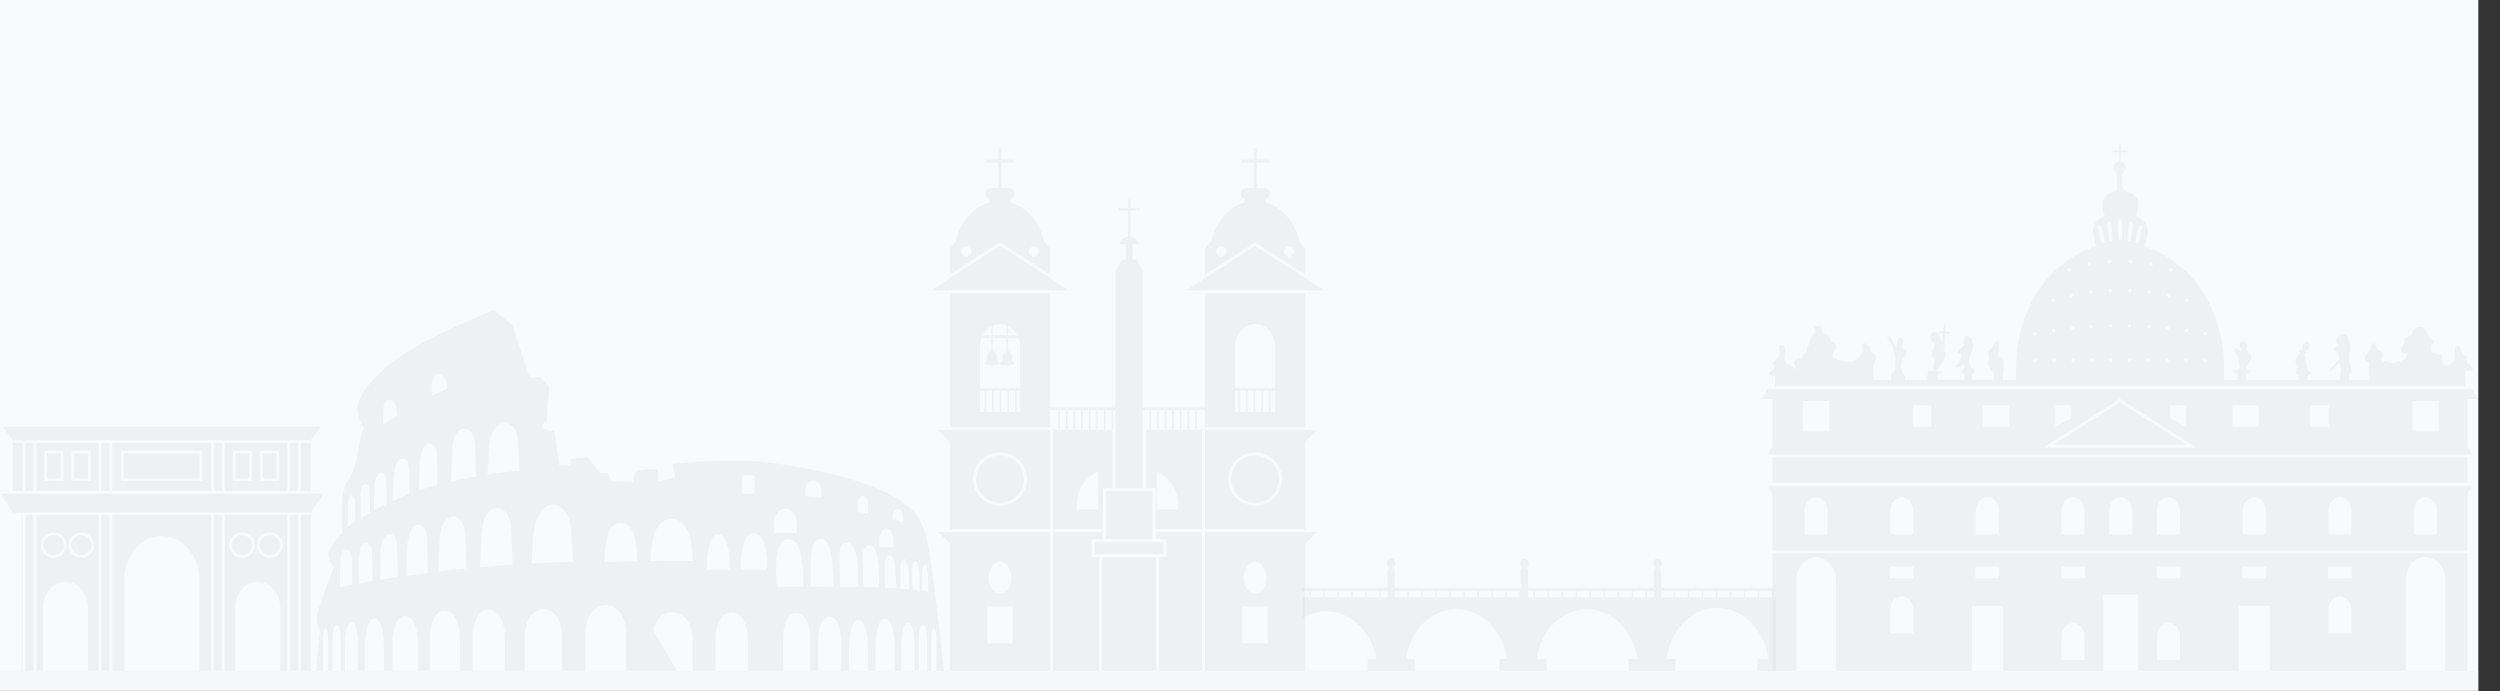 <svg width="1614" height="446.305" xmlns="http://www.w3.org/2000/svg" xmlns:xlink="http://www.w3.org/1999/xlink"><rect width="100%" height="100%" fill="#333333" stroke="none"/><defs><path id="a" d="M0 377h1599.998V0H0z"/></defs><g fill="none" fill-rule="evenodd"><path fill="#F8FAFC" d="M0 0h1600v446H0z"/><g opacity=".3"><path fill-opacity=".194" fill="#5A5A5A" d="M47.906 308.794h8.836v-16.135h-8.836zM30.384 308.794h8.836v-16.135h-8.836z"/><path d="M28.633 310.522h12.34v-19.591h-12.34v19.591Zm17.521 0h12.34v-19.591h-12.34v19.591Zm-22.744 6.484h40.306v-31.12H23.41v31.12ZM65.471 317.006h5.256v-31.121h-5.256zM187.167 436.582h5.259v-103.98h-5.259zM200.647 318.735H0l8.179 12.103v.033h192.468v-.033l8.178-12.103zM16.403 317.006h5.256v-31.121h-5.256zM8.177 317.006h6.471v-31.121H8.177zM78.2 310.522h52.425v-19.591H78.2v19.591Zm-5.725 6.484h63.872v-31.12H72.475v31.12ZM187.167 317.006h5.259v-31.121h-5.259z" fill-opacity=".194" fill="#5A5A5A"/><path fill-opacity=".194" fill="#5A5A5A" d="M79.952 308.794h48.921v-16.135H79.952zM169.605 308.794h8.836v-16.135h-8.836zM194.177 317.006h6.471v-31.121h-6.471zM138.099 317.006h5.259v-31.121h-5.259zM152.083 308.794h8.836v-16.135h-8.836z"/><path d="M150.332 310.522h12.34v-19.591h-12.34v19.591Zm17.521 0h12.34v-19.591h-12.34v19.591Zm-22.744 6.484h40.306v-31.12h-40.306v31.12ZM1.754 275.515l6.423 8.638h192.471l6.424-8.638z" fill-opacity=".194" fill="#5A5A5A"/><g transform="translate(14.002 57)"><path d="M122.347 379.582v-103.98H58.475v103.98h7.712v-62.584c0-15.346 10.9-27.903 24.224-27.903s24.227 12.557 24.227 27.903v62.584h7.709ZM38.495 303.13c-4.576 0-8.296-3.674-8.296-8.187 0-4.514 3.72-8.187 8.296-8.187 4.576 0 8.3 3.673 8.3 8.187 0 4.513-3.724 8.187-8.3 8.187Zm-17.867 0c-4.576 0-8.3-3.674-8.3-8.187 0-4.514 3.724-8.187 8.3-8.187 4.576 0 8.296 3.673 8.296 8.187 0 4.513-3.72 8.187-8.296 8.187Zm29.086 76.45V275.6H9.41v103.98h4.396v-44.203c0-9.214 6.544-16.751 14.543-16.751 8.002 0 14.547 7.537 14.547 16.751v44.204h6.82ZM142.327 288.486c-3.61 0-6.544 2.898-6.544 6.458s2.934 6.458 6.544 6.458c3.61 0 6.545-2.899 6.545-6.458 0-3.56-2.935-6.458-6.545-6.458" fill-opacity=".194" fill="#5A5A5A"/><mask id="b" fill="#fff"><use xlink:href="#a"/></mask><path fill-opacity=".194" fill="#5A5A5A" mask="url(#b)" d="M180.176 379.582h6.471v-103.98h-6.471zM160.195 288.486c-3.61 0-6.545 2.898-6.545 6.458s2.935 6.458 6.545 6.458 6.544-2.899 6.544-6.458c0-3.56-2.934-6.458-6.544-6.458M38.495 288.486c-3.61 0-6.544 2.898-6.544 6.458s2.934 6.458 6.544 6.458c3.61 0 6.544-2.899 6.544-6.458 0-3.56-2.934-6.458-6.544-6.458M124.1 379.582h5.259v-103.98H124.1z"/><path d="M160.195 303.13c-4.576 0-8.296-3.674-8.296-8.187 0-4.514 3.72-8.187 8.296-8.187 4.576 0 8.3 3.673 8.3 8.187 0 4.513-3.724 8.187-8.3 8.187Zm-17.867 0c-4.576 0-8.3-3.674-8.3-8.187 0-4.514 3.724-8.187 8.3-8.187 4.576 0 8.296 3.673 8.296 8.187 0 4.513-3.72 8.187-8.296 8.187Zm29.086 76.45V275.6H131.11v103.98h6.82v-44.203c0-9.214 6.544-16.751 14.546-16.751 7.999 0 14.543 7.537 14.543 16.751v44.204h4.396ZM51.466 379.582h5.255v-103.98h-5.255zM-5.825 379.582H.646v-103.98h-6.471zM20.628 288.486c-3.61 0-6.545 2.898-6.545 6.458s2.934 6.458 6.545 6.458c3.61 0 6.544-2.899 6.544-6.458 0-3.56-2.934-6.458-6.544-6.458M2.401 379.582h5.256v-103.98H2.401zM581.317 324.518c-.022-3.511-.04-6.994-.04-9.79 0-5.563.499-7.111 1.707-7.163 1.263-.055 1.829 3.7 2.134 9.174.117 2.095.19 5.145.231 8.381a171.05 171.05 0 0 0-4.032-.602Zm-6.262-.763c-.037-4.01-.062-8.087-.062-11.28 0-5.64.587-7.21 2.005-7.262 1.484-.059 2.145 3.75 2.505 9.299.154 2.403.242 6.047.29 9.805-1.455-.191-3.023-.378-4.738-.562Zm-7.624-.693c-.04-4.088-.07-8.231-.07-11.486 0-5.794.698-7.409 2.395-7.464 1.777-.055 2.567 3.857 3 9.56.184 2.429.287 6.09.342 9.885a246.655 246.655 0 0 0-5.667-.495Zm-9.853-.591c-.04-.004-.088-.004-.132-.007-.06-4.683-.107-9.596-.107-13.358 0-5.948.874-7.603 2.99-7.661 2.214-.06 3.202 3.959 3.738 9.815.257 2.8.39 7.2.452 11.593a277.136 277.136 0 0 0-6.941-.382Zm-3.816-26.046c.129-2.32-.095-5.259.309-7.262.54-2.68 1.887-5.013 4.194-5.013 2.306 0 3.632 2.341 4.19 5.013.367 1.743.147 4.887.161 7.262-.036-.004-5.196-.07-8.854 0Zm-10.474 25.65c-.128-6.095-.26-13.72-.26-19.06 0-6.077 1.277-7.768 4.366-7.823 3.24-.063 4.679 4.04 5.465 10.017.525 4.008.694 11.204.734 17.115a687.163 687.163 0 0 0-10.305-.25Zm-3.518-48.625c.004-2.452-.011-5.637.198-6.686.412-2.03 1.429-3.798 3.177-3.798 1.744 0 2.75 1.776 3.173 3.798.22 1.05.158 5.16.132 7.698a140.005 140.005 0 0 0-6.68-1.012Zm-11.36 48.434c-.157-6.3-.333-14.796-.333-20.597 0-6.073 1.436-7.765 4.91-7.824 3.643-.058 5.262 4.044 6.144 10.022.639 4.333.808 12.403.834 18.535a1588.21 1588.21 0 0 0-11.554-.136Zm33.982-46.332c.412-2.029 1.429-3.798 3.177-3.798 1.745 0 2.75 1.773 3.173 3.798.246 1.164.147 3.145.129 4.837-1.774-.675-3.981-1.424-6.67-2.224.008-.95.04-1.868.191-2.613Zm-52.828 46.244c-.32-5.879-.606-14.825.136-20.979.73-6.044 2.218-9.805 6.257-9.864 4.231-.058 5.829 5.211 6.857 11.189.83 4.825 1.09 13.797 1.172 19.709-4.94-.03-9.835-.048-14.422-.055Zm-3.607-58.595c.03-1.857-.062-3.905.323-5.395.636-2.44 2.219-4.568 4.933-4.568s4.274 2.136 4.932 4.568c.385 1.428.216 3.894.19 5.949a986.403 986.403 0 0 0-10.378-.554Zm-18.535 58.628c-.378-5.883-.698-14.638.18-20.696.874-6.044 2.659-9.81 7.503-9.864 5.08-.062 6.996 5.207 8.226 11.188.974 4.723 1.297 13.423 1.4 19.335-7.562 0-13.824.018-17.309.037Zm-1.256-43.965c.896-3.43 3.122-6.425 6.938-6.425 3.819 0 6.015 3.001 6.94 6.425.603 2.231.243 6.26.265 9.302-.059-.003-8.601-.084-14.653 0 .21-2.972-.158-6.737.51-9.302Zm-4.969 32.997h-16.985c.015-4.286.239-8.84.93-12.32 1.19-5.991 2.375-11.14 7.223-11.195 5.075-.062 6.992 5.207 8.223 11.189.631 3.067.723 7.783.61 12.326Zm-16.177-59.153c0-1.127.925-2.04 2.068-2.04h4.135c1.142 0 2.067.913 2.067 2.04v8.157c0 1.127-.925 2.04-2.067 2.04h-4.135c-1.143 0-2.068-.913-2.068-2.04v-8.157Zm-7.97 59.153H442.27c.033-4.052.239-8.268.804-11.534 1.032-5.992 2.068-11.14 6.28-11.2 4.414-.058 6.082 5.212 7.154 11.19.518 2.89.617 7.25.544 11.544Zm-23.999-5.652c-6.952-.161-17.007-.099-27.176.055.356-5.192.991-11.474 2.115-15.951 1.502-5.992 5.244-11.225 11.653-11.225 6.412 0 10.103 5.244 11.656 11.225 1.014 3.893 1.656 10.455 2.042 15.926-.1-.004-.184-.026-.29-.03Zm-56.802.687c.15-3.85.594-11.769 1.84-16.733 1.123-4.488 3.925-8.407 8.729-8.407 4.804 0 7.569 3.93 8.733 8.407 1.061 4.08 1.58 12.05 1.789 16.248-8.017.154-15.557.338-21.091.485Zm-47.06.913c.44-7.735.885-14.66 1.308-19.734.782-9.413 5.964-18.282 12.262-18.282s10.893 6.902 11.532 12.931c.664 6.286 1.142 14.003 1.572 23.962-5.924.17-15.249.503-26.674 1.123Zm-28.45-57.402c.407-7.545.833-14.407 1.226-19.155.595-7.178 4.547-13.944 9.35-13.944 4.804 0 8.245 3.809 8.733 8.407.559 5.298 1.01 13.364 1.363 22.171-5.652.477-12.567 1.259-20.673 2.52Zm-4.874 59.747c.36-8.935.75-17.004 1.146-22.252.786-10.377 4.723-15.874 9.952-15.874 5.23 0 8.267 5.75 8.733 10.763.606 6.531.919 15.87 1.062 25.767-6.585.437-13.607.961-20.893 1.596Zm-18.7-55.3c.323-8.74.69-16.997 1.065-21.954.595-7.886 3.588-12.062 7.558-12.062 3.973 0 6.28 4.367 6.636 8.18.521 5.628.756 14.002.845 22.63a396.303 396.303 0 0 0-16.104 3.206ZM270.04 311.8c-.375.044-.734.092-1.102.136.335-8.704.705-16.7 1.087-21.713.676-8.935 4.062-13.665 8.565-13.665 4.502 0 7.113 4.95 7.514 9.265.561 6.051.83 14.906.94 24.146a783.157 783.157 0 0 0-17.004 1.83Zm-1.715-55.806a170.938 170.938 0 0 0-11.748 3.614c.04-7.166.18-14.84.54-19.588.356-4.708 2.74-10.612 5.611-10.612 2.876 0 4.767.961 5.244 6.965.35 4.385.404 12.09.353 19.62Zm-6.2 56.808c-1.296.506-10.668 1.39-13.837 1.845.25-8.028.228-16.234.786-20.685.782-6.267 2.802-11.661 5.968-11.944 3.21-.286 5.64 1.108 6.269 6.37.624 5.215.885 15.53.815 24.414Zm-22.765-46.218c.294-6.807.698-14.38 1.175-18.212.599-4.763 2.134-8.865 4.54-9.078 2.438-.217 4.289.844 4.766 4.843.47 3.964.559 11.016.507 17.772a188.765 188.765 0 0 0-10.988 4.675Zm-7.745 50.628c-.052-6.645-.268-13.881.136-18.986.437-5.49 2.776-10.234 5.512-10.37 3.305-.169 4.888 3.556 5.002 6.187.195 4.682.393 13.412.547 21.404-4 .602-7.73 1.19-11.197 1.765Zm-4.356-44.504c.118-5.537.316-12.634.636-17.33.176-2.65 1.953-7.2 3.874-7.3 2.328-.117 3.441 2.503 3.518 4.356.147 3.457.294 10.062.404 15.9a200.985 200.985 0 0 0-8.432 4.374Zm-9.471 46.945c-.125-5.74-.217-12.308-.08-15.445.352-8.235 2.416-10.43 4.55-10.43 2.13 0 3.708.885 3.885 5.923.132 3.813.294 11.677.415 18.363a566.088 566.088 0 0 0-8.77 1.589Zm.98-56.922c.24-5.589 1.642-7.079 3.089-7.079s2.52.599 2.637 4.019c.103 2.968.231 9.555.32 14.402-2.101 1.193-4.07 2.36-5.888 3.476-.11-4.147-.286-11.809-.158-14.818Zm14.97-57.19c.598-2.388 1.667-4.45 4.22-4.45 2.555 0 3.209 3.03 3.83 5.412.312 1.196.532 3.02.69 4.792a539.763 539.763 0 0 0-9.108 5.864c-.132-3.435-.242-9.181.367-11.618Zm31.491-16.71c.595-2.39 1.664-4.452 4.22-4.452 2.552 0 4.223 3.127 4.844 5.512.26 1.009.463 2.47.613 3.967a289.053 289.053 0 0 0-10.11 4.7c-.088-3.376-.077-7.698.433-9.728Zm-54.606 94.134c-.026-3.626-.07-11.556.033-14.704.121-3.648 1.002-5.512 2.247-5.512 1.25 0 2.215 2.11 2.226 3.395.037 3.526.044 9.522.044 13.771a184.52 184.52 0 0 0-4.55 3.05Zm2.7 37.55c-3.03.598-5.63 1.145-7.79 1.615-.011-5.692.003-11.772.11-14.961.202-6.19 1.697-9.35 3.808-9.35 2.12 0 3.65 1.567 3.78 5.754.135 4.348.113 10.91.091 16.942Zm382.427 59.068s-5.01-47.072-8.59-72.018c-3.577-24.949-6.442-33.891-24.095-44.012-17.65-10.12-49.38-17.885-78.485-21.65-29.105-3.765-64.17.704-64.17.704l1.429 8.473s-10.974 3.06-10.974 2.352v-7.295s-7.392-.47-10.973.47c-3.577.943-4.054 1.648-4.054 1.648l-.955 5.886-13.596-.47-3.342-5.181h-4.293l-8.112-10.117-11.213.704v4.708l-7.154-.235-3.342-22.358s-7.87 0-7.631-2.826c.235-2.825 2.622-3.295 2.622-3.295l1.671-22.358-5.964-6.352-6.68.47-10.974-33.892-12.167-9.647s-41.984 16.472-62.024 31.066c-20.037 14.59-27.195 27.297-25.763 34.83 1.429 7.53 3.816 9.883 3.816 9.883s-2.865 8.473-3.338 13.65c-.478 5.178-3.342 15.064-4.775 17.416-1.428 2.356-4.293 5.651-5.248 11.299-.955 5.647-.477 25.888-.477 25.888s-9.064 8.943-9.064 13.65c0 4.709 3.816 8.004 3.816 8.004s-10.019 25.889-10.973 31.066c-.955 5.178 1.91 9.882 1.91 9.882l-2.865 29.184 4.807.007v-21.004c0-4.756.488-9.83 1.66-9.83 1.216 0 1.656 5.074 1.656 9.83v21.008l2.77.004v-22.832c0-4.756.789-9.83 2.673-9.83 1.957 0 2.673 5.074 2.673 9.83v22.835l2.766.004v-18.648c0-7.541 1.256-15.592 4.242-15.592 3.106 0 4.241 8.05 4.241 15.592v18.66l4.426.003v-19.328c0-7.54 1.8-17.474 6.085-17.474 4.458 0 6.089 9.933 6.089 17.474v19.342l5.53.008v-20.986c0-7.541 2.428-17.475 8.209-17.475 6.008 0 8.204 9.934 8.204 17.475v21.004l7.745.011v-24.472c0-7.54 2.865-17.474 9.685-17.474 7.091 0 9.68 9.933 9.68 17.474v24.494l8.3.007V354.18c0-7.54 3.081-17.474 10.42-17.474 7.63 0 10.418 9.933 10.418 17.474v25.074l12.725.015v-25.452c0-7.54 3.573-17.474 12.079-17.474 8.847 0 12.079 9.933 12.079 17.474v25.481l15.123.015v-28.043c0-7.54 3.875-17.478 13.096-17.478 9.59 0 13.093 9.937 13.093 17.478v28.076l34.705.04-17.121-29.448c1.395-6.032 5.126-11.713 12.306-11.713 9.13 0 12.964 9.934 12.964 17.474v23.695l14.932.018V355.75c0-7.541 2.788-17.478 10.42-17.478 7.337 0 10.418 9.937 10.418 17.478v23.683l22.77.03v-24.84c0-6.807 2.339-15.775 8.74-15.775 6.155 0 8.74 8.968 8.74 15.775v24.858l5.098.007v-22.48c0-6.828 1.99-15.823 7.433-15.823 5.233 0 7.43 8.995 7.43 15.824v22.494l5.093.007v-18.593c0-7.538 1.63-17.475 6.09-17.475 4.285 0 6.085 9.937 6.085 17.475v18.608l5.002.007V359.82c0-7.54 1.63-17.474 6.089-17.474 4.285 0 6.085 9.933 6.085 17.474v19.724l4.425.007v-19.066c0-7.541 1.135-15.592 4.242-15.592 2.986 0 4.242 8.05 4.242 15.592v19.074l2.765.003v-23.268c0-4.756.716-9.83 2.674-9.83 1.884 0 2.673 5.074 2.673 9.83v23.276l2.77.003v-21.459c0-4.756.444-9.83 1.66-9.83 1.167 0 1.655 5.074 1.655 9.83v21.463l5.168.007ZM631.618 101.721l-44.522 28.71h89.047z" fill-opacity=".194" fill="#5A5A5A" mask="url(#b)"/><path d="M609.81 108.65c-1.803 0-3.268-1.441-3.268-3.221s1.465-3.226 3.268-3.226c1.803 0 3.269 1.446 3.269 3.226s-1.466 3.222-3.269 3.222Zm43.615-6.447c1.803 0 3.268 1.446 3.268 3.226s-1.465 3.222-3.268 3.222c-1.803 0-3.265-1.442-3.265-3.222s1.462-3.226 3.265-3.226Zm10.536 18.066v-16.935h-.165l-3.753-4.573h-.14c-2.494-12.307-10.882-22.064-21.52-25.055v-2.437c1.453-.425 2.53-1.743 2.53-3.31 0-1.908-1.58-3.464-3.511-3.464h-4.903v-16.52h7.84v-1.934h-7.84V38.71h-1.958v7.331h-7.84v1.934h7.84v16.52h-4.902c-1.932 0-3.511 1.556-3.511 3.464 0 1.567 1.076 2.885 2.53 3.31v2.437c-10.665 2.998-19.068 12.796-21.54 25.143l-3.679 4.485h-.165v16.935l32.343-20.858 32.344 20.858ZM631.618 237.093c-8.513 0-15.436 6.833-15.436 15.229 0 8.4 6.923 15.232 15.436 15.232s15.435-6.832 15.435-15.232c0-8.396-6.922-15.229-15.435-15.229M623.409 358.445h16.416v-23.933h-16.416v23.933Zm8.208-52.698c4.061 0 7.352 4.598 7.352 10.275 0 5.673-3.29 10.274-7.352 10.274-4.058 0-7.349-4.601-7.349-10.274 0-5.677 3.29-10.275 7.349-10.275Zm-32.344-11.764v92.02h64.687v-99.451h-72.22l7.533 7.43Z" fill-opacity=".194" fill="#5A5A5A" mask="url(#b)"/><path d="M631.618 269.486c-9.593 0-17.397-7.698-17.397-17.162 0-9.464 7.804-17.163 17.397-17.163 9.592 0 17.396 7.7 17.396 17.163 0 9.464-7.804 17.162-17.396 17.162Zm-32.344-48.83h-7.679l7.68 7.574v56.39h64.686v-63.983h-64.687v.019ZM796.278 101.721l-44.525 28.71H840.8z" fill-opacity=".194" fill="#5A5A5A" mask="url(#b)"/><path d="M774.47 108.65c-1.803 0-3.268-1.441-3.268-3.221s1.465-3.226 3.268-3.226c1.804 0 3.269 1.446 3.269 3.226s-1.465 3.222-3.269 3.222Zm43.615-6.447c1.807 0 3.268 1.446 3.268 3.226s-1.461 3.222-3.268 3.222c-1.803 0-3.265-1.442-3.265-3.222s1.462-3.226 3.265-3.226Zm10.536 18.066v-16.935h-.165l-3.68-4.485c-2.471-12.347-10.874-22.145-21.539-25.143v-2.437c1.454-.425 2.53-1.743 2.53-3.31 0-1.908-1.579-3.464-3.51-3.464h-4.9v-16.52h7.841v-1.934h-7.84V38.71h-1.962v7.331h-7.84v1.934h7.84v16.52h-4.903c-1.928 0-3.51 1.556-3.51 3.464 0 1.567 1.076 2.885 2.534 3.31v2.437c-10.64 2.99-19.028 12.748-21.525 25.055h-.136l-3.757 4.573h-.165v16.935l32.344-20.858 32.343 20.858ZM796.278 237.093c-8.513 0-15.435 6.833-15.435 15.229 0 8.4 6.922 15.232 15.435 15.232 8.513 0 15.436-6.832 15.436-15.232 0-8.396-6.923-15.229-15.436-15.229M788.069 358.445h16.416v-23.933h-16.416v23.933Zm8.208-52.698c4.061 0 7.352 4.598 7.352 10.275 0 5.673-3.29 10.274-7.352 10.274-4.059 0-7.35-4.601-7.35-10.274 0-5.677 3.291-10.275 7.35-10.275Zm-32.344 80.256h64.687v-92.02l7.532-7.431h-72.22v99.451Z" fill-opacity=".194" fill="#5A5A5A" mask="url(#b)"/><path d="M796.278 269.486c-9.593 0-17.397-7.698-17.397-17.162 0-9.464 7.804-17.163 17.397-17.163 9.593 0 17.397 7.7 17.397 17.163 0 9.464-7.804 17.162-17.397 17.162Zm32.344-48.849h-64.688v63.982h64.688v-56.39l7.679-7.573h-7.68v-.019Z" fill-opacity=".194" fill="#5A5A5A" mask="url(#b)"/><path d="M746.624 271.904H732.78v-24.579c8.153 3.783 13.845 11.952 13.845 21.39v3.189Zm-17.466-51.491h3.815v-12.671h-3.815v12.67Zm4.903 0h3.815v-12.671h-3.815v12.67Zm4.902 0h3.816v-12.671h-3.816v12.67Zm4.9 0h3.815v-12.671h-3.816v12.67Zm4.902 0h3.816v-12.671h-3.816v12.67Zm4.9 0h3.815v-12.671h-3.816v12.67Zm-58.816 0h3.816v-12.671h-3.816v12.67Zm.195 51.49h-13.842v-3.188c0-9.438 5.693-17.607 13.842-21.39v24.579Zm-24.701-51.49h3.815v-12.671h-3.815v12.67Zm4.903 0h3.815v-12.671h-3.815v12.67Zm4.902 0h3.816v-12.671h-3.816v12.67Zm4.9 0h3.815v-12.671h-3.816v12.67Zm4.902 0h3.816v-12.671h-3.816v12.67Zm9.802 0h3.816v-12.671h-3.816v12.67ZM642.325 209h2.248v-13.607h-2.248v13.607Zm-23.662 0h2.964v-13.607h-2.964v13.607Zm7.294-55.33v5.824h-5.476c1.293-2.503 3.195-4.535 5.476-5.824Zm9.86-.7v6.524h-8.898v-6.315a11.354 11.354 0 0 1 4.697-1.035c1.473 0 2.883.3 4.202.826Zm6.938 6.524h-5.971v-6.099c2.5 1.263 4.586 3.417 5.971 6.099Zm-24.092 33.965v-26.395a16.7 16.7 0 0 1 .974-5.636h6.32v8.01c-1.098.356-2.042 1.153-2.41 2.25-.208.624-.168 1.244-.11 1.886.067.708.203 1.549-.23 2.176-.386.547-1.51.928-1.521 1.662-.011.676.892 1.046 1.44 1.193 1.098.29 2.243.367 3.375.349 1.083-.019 2.2-.07 3.25-.35.55-.146 1.45-.516 1.44-1.192-.012-.734-1.135-1.115-1.517-1.662-.46-.66-.309-1.593-.21-2.334.254-1.879-.793-3.38-2.545-3.985v-8.003h8.899v8.073c-1.095.352-2.042 1.148-2.41 2.246-.209.623-.165 1.247-.106 1.89.066.704.202 1.548-.235 2.172-.382.55-1.506.928-1.52 1.662-.011.675.892 1.05 1.443 1.193 1.094.293 2.24.367 3.371.348 1.084-.014 2.2-.07 3.25-.348.551-.143 1.455-.518 1.444-1.193-.011-.734-1.135-1.112-1.52-1.662-.46-.657-.31-1.59-.206-2.33.25-1.88-.797-3.384-2.545-3.985v-8.066h6.816a16.7 16.7 0 0 1 .973 5.636v26.395h-25.91Zm18.76 15.54h3.819v-13.606h-3.82v13.607Zm-4.907 0h3.82v-13.606h-3.82v13.607Zm-4.903 0h3.82v-13.606h-3.82v13.607Zm-4.902 0h3.819v-13.606h-3.82v13.607Zm173.569-56.855c7.124 0 12.953 6.712 12.953 14.92v26.395h-25.91v-26.395c0-8.208 5.829-14.92 12.957-14.92Zm9.989 56.856h2.964v-13.607h-2.964v13.607Zm-19.615 0h3.82v-13.607h-3.82v13.607Zm4.903 0h3.82v-13.607h-3.82v13.607Zm4.906 0h3.82v-13.607h-3.82v13.607Zm4.903 0h3.82v-13.607h-3.82v13.607Zm-18.043 0h2.248v-13.607h-2.248v13.607Zm-24.756-1.259h5.366v10.965h64.69v-86.34h-64.69v73.782h-40.144v-87.83h.124l-3.948-7.76h-2.754v-9.886h4.08c-.474-2.562-2.71-4.543-5.508-4.852V78.842h6V77.36h-6v-5.614h-1.503v5.614h-6.004v1.482h6.004v16.98c-2.798.308-5.038 2.29-5.512 4.85h4.084v9.886h-2.758l-3.864 7.6h-.08v87.991h-42.186v-73.783h-64.691v86.34h64.69v-10.964h5.296v12.67h-3.371v64.207h32.05v-26.494h6.25v-37.65h.463v-12.733h1.499v50.328h17.639v-50.328h4.285v12.67h-2.324v37.713h6.247v26.494h29.941v-64.206h-3.371v-12.671ZM690.833 291.122h7.106v-4.569h-32.054v99.452h29.726v-83.28h-4.778zM731.998 291.122h7.106v11.603h-4.778v83.28h27.614v-99.452h-29.942z" fill-opacity=".194" fill="#5A5A5A" mask="url(#b)"/><path fill-opacity=".194" fill="#5A5A5A" mask="url(#b)" d="M699.899 291.08h30.14v-31.022h-30.14zM692.793 300.789h44.349v-7.735h-44.349zM697.571 386.003h34.793v-83.32h-34.793zM1121.81 328.616h8.145v-4.019h-8.145v4.019Zm-9.056 0h8.149v-4.019h-8.15v4.019Zm-9.05 0h8.146v-4.019h-8.145v4.019Zm-9.056 0h8.15v-4.019h-8.15v4.019Zm-9.053 0h8.15v-4.019h-8.15v4.019Zm-9.049 0h8.146v-4.019h-8.146v4.019Zm-9.056 0h8.15v-4.019h-8.15v4.019Zm-8.998 0h8.095v-4.019h-8.095v4.019Zm-9.104 0h4.363v-4.019h-4.363v4.019Zm-9.052 0h8.145v-4.019h-8.145v4.019Zm-9.057 0h8.15v-4.019h-8.15v4.019Zm-9.049 0h8.146v-4.019h-8.146v4.019Zm-9.052 0h8.145v-4.019h-8.145v4.019Zm-9.057 0h8.15v-4.019h-8.15v4.019Zm-9.049 0h8.146v-4.019h-8.146v4.019Zm-9.052 0h8.149v-4.019h-8.15v4.019Zm-9.05 0h8.146v-4.019h-8.146v4.019Zm-4.473 0h3.566v-4.019h-3.566v4.019Zm-13.632 0h8.146v-4.019h-8.146v4.019Zm-9.056 0h8.149v-4.019h-8.15v4.019Zm-9.053 0h8.15v-4.019h-8.15v4.019Zm-9.049 0h8.146v-4.019h-8.146v4.019Zm-9.053 0h8.146v-4.019h-8.146v4.019Zm-9.052 0h8.145v-4.019h-8.145v4.019Zm-9.057 0h8.15v-4.019h-8.15v4.019Zm-9.049 0h8.146v-4.019h-8.146v4.019Zm-9.001 0h8.094v-4.019h-8.094v4.019Zm-9.104 0h4.363v-4.019h-4.363v4.019Zm-9.056 0h8.149v-4.019h-8.15v4.019Zm-9.053 0h8.15v-4.019h-8.15v4.019Zm-9.05 0h8.146v-4.019h-8.145v4.019Zm-9.052 0h8.146v-4.019h-8.146v4.019Zm-9.053 0h8.146v-4.019h-8.146v4.019Zm300.318-4.019v-2.234h-73.953v-10.748c0-.811-.466-1.494-1.13-1.898.873-.546 1.476-1.64 1.476-2.913 0-1.82-1.216-3.292-2.714-3.292-1.502 0-2.718 1.472-2.718 3.292 0 1.273.606 2.367 1.476 2.913-.664.404-1.13 1.087-1.13 1.898v10.748h-81.258v-10.748c0-.811-.467-1.494-1.131-1.898.874-.546 1.476-1.64 1.476-2.913 0-1.82-1.216-3.292-2.718-3.292-1.498 0-2.714 1.472-2.714 3.292 0 1.273.603 2.367 1.477 2.913-.665.404-1.131 1.087-1.131 1.898v10.748h-81.258v-10.748c0-.811-.466-1.494-1.131-1.898.874-.546 1.476-1.64 1.476-2.913 0-1.82-1.215-3.292-2.717-3.292-1.499 0-2.714 1.472-2.714 3.292 0 1.273.602 2.367 1.476 2.913-.665.404-1.131 1.087-1.131 1.898v10.748h-54.83v2.234h4.296v4.019h-4.297v13.408c4.565-2.763 9.747-4.348 15.238-4.348 15.975 0 29.328 13.261 32.332 30.68h-5.475v8.932h30.323v-8.931H893.8c2.53-18.077 16.166-32.02 32.549-32.02s30.019 13.943 32.55 32.02h-4.79v8.931h30.328v-8.931h-6.45c2.531-18.077 16.167-32.02 32.55-32.02 16.383 0 30.019 13.943 32.55 32.02h-5.693v8.931h30.324v-8.931h-5.682c2.197-18.513 16.035-32.912 32.69-32.912 16.654 0 30.492 14.399 32.692 32.912h-6.743v8.931h11.77v-48.672h-1.586v-4.019h1.586ZM1130.257 254.616h448.749v-16.344h-448.749zM1239.958 166.469c-.015.829-.026 1.658-.026 2.473-.022-.026-.051-.048-.073-.077-.591-.738-.272-1.57.099-2.396Zm59.55-9.064c.602-.114 1.175.268 1.285.848.11.58-.28 1.14-.874 1.25-.595.115-1.172-.263-1.286-.843-.113-.58.276-1.141.874-1.255Zm1.63 18.483c0 .591-.488 1.072-1.087 1.072s-1.083-.48-1.083-1.072c0-.59.484-1.068 1.083-1.068s1.087.477 1.087 1.068Zm9.688-40.082c.606-.18 1.234.136 1.403.705.165.565-.184 1.166-.775 1.343-.595.176-1.223-.132-1.4-.698-.18-.561.166-1.17.772-1.35Zm2.12 20.454a1.082 1.082 0 0 1-.93 1.215c-.599.088-1.157-.312-1.245-.896-.088-.583.323-1.13.93-1.222a1.09 1.09 0 0 1 1.244.903Zm.337 19.628c0 .591-.485 1.072-1.083 1.072-.603 0-1.087-.48-1.087-1.072 0-.59.484-1.068 1.087-1.068.598 0 1.083.477 1.083 1.068Zm8.245-59.608c.635-.223 1.307.056 1.502.613.194.562-.15 1.182-.771 1.402-.617.22-1.286-.044-1.499-.598-.21-.554.132-1.193.768-1.417Zm2.996 17.21c.118.58-.279 1.15-.88 1.274-.607.128-1.198-.231-1.33-.811-.129-.576.264-1.152.877-1.28.617-.13 1.212.241 1.333.818Zm.628 21.287a1.083 1.083 0 0 1-.98 1.175c-.595.062-1.139-.36-1.205-.947a1.084 1.084 0 0 1 .977-1.182 1.09 1.09 0 0 1 1.208.954Zm-.807 22.183c-.6 0-1.088-.48-1.088-1.072 0-.59.489-1.068 1.088-1.068.598 0 1.083.477 1.083 1.068 0 .591-.485 1.072-1.083 1.072Zm10.25-64.312c.657-.136 1.281.234 1.395.814.11.58-.316 1.149-.951 1.28-.64.133-1.26-.223-1.392-.799-.129-.576.294-1.16.947-1.295Zm2.39 18.861c.066.587-.37 1.123-.984 1.196-.61.077-1.172-.33-1.252-.917-.081-.584.363-1.127.98-1.204.625-.077 1.183.342 1.256.925Zm.412 22.296c.036.587-.426 1.094-1.025 1.134-.602.037-1.124-.407-1.164-.998-.04-.591.418-1.101 1.024-1.138.606-.036 1.131.411 1.165 1.002Zm-.908 23.155c-.598 0-1.083-.48-1.083-1.072 0-.59.485-1.068 1.083-1.068.6 0 1.084.477 1.084 1.068 0 .591-.485 1.072-1.084 1.072Zm4.723-88.293.15-.025c.603-.103 1.19.245 1.305.77l2.1 9.523c.118.524-.283 1.038-.885 1.137l-.15.026c-.603.103-1.19-.246-1.304-.77l-2.1-9.523c-.118-.525.282-1.039.884-1.138Zm6.214-2.381.074-.008c.631-.058 1.204.345 1.27.896l1.249 10.403c.066.55-.397 1.05-1.028 1.108l-.078.007c-.631.055-1.2-.348-1.267-.899l-1.248-10.403c-.066-.55.396-1.05 1.028-1.104Zm1.208 90.674c-.598 0-1.083-.48-1.083-1.072 0-.59.485-1.068 1.083-1.068.599 0 1.087.477 1.087 1.068 0 .591-.488 1.072-1.087 1.072Zm-.088-24.67c.61-.011 1.11.458 1.12 1.049.008.59-.47 1.079-1.072 1.09a1.08 1.08 0 0 1-1.12-1.042c-.015-.591.466-1.083 1.072-1.097Zm-.176-22.752c.628-.025 1.15.437 1.168 1.028.022.59-.46 1.086-1.076 1.112-.614.025-1.139-.43-1.168-1.02-.033-.587.452-1.094 1.076-1.12Zm-1.513-17.55c-.052-.588.448-1.11 1.113-1.157.664-.044 1.23.404 1.263.995.033.59-.466 1.097-1.116 1.14-.643.045-1.212-.388-1.26-.979Zm6.654-26.286c0-.609.504-1.104 1.12-1.104h.144c.617 0 1.12.495 1.12 1.104V96.8c0 .605-.503 1.104-1.12 1.104h-.143c-.617 0-1.12-.499-1.12-1.104V85.702Zm7.118 1.494c.066-.55.635-.954 1.267-.896l.073.008c.632.058 1.095.554 1.028 1.104l-1.248 10.407c-.066.55-.636.954-1.267.895l-.077-.007c-.628-.055-1.091-.554-1.025-1.104l1.249-10.407Zm.668 25.77c-.646-.043-1.146-.55-1.113-1.14.03-.587.599-1.039 1.264-.995.664.048 1.16.565 1.112 1.156-.051.59-.617 1.024-1.263.98Zm-.341 18.712c-.617-.026-1.098-.521-1.08-1.112.022-.59.543-1.053 1.168-1.028.628.026 1.109.533 1.08 1.12-.03.59-.551 1.046-1.168 1.02Zm-.133 22.75a1.082 1.082 0 0 1-1.072-1.089c.007-.59.51-1.06 1.116-1.05.61.015 1.088.507 1.076 1.098a1.085 1.085 0 0 1-1.12 1.042Zm-.044 22.532c-.598 0-1.083-.48-1.083-1.072 0-.59.485-1.068 1.083-1.068.603 0 1.087.477 1.087 1.068 0 .591-.484 1.072-1.087 1.072Zm5.95-87.526c.117-.525.705-.873 1.307-.77l.15.025c.603.103 1 .613.886 1.138l-2.105 9.522c-.113.529-.701.874-1.303.77l-.15-.021c-.603-.103-1-.617-.886-1.141l2.1-9.523Zm6.199 85.386c.599 0 1.083.477 1.083 1.068 0 .591-.484 1.072-1.083 1.072s-1.087-.48-1.087-1.072c0-.59.488-1.068 1.087-1.068Zm.253-22.017c.61.037 1.065.547 1.025 1.138a1.085 1.085 0 0 1-1.16.998c-.603-.04-1.062-.547-1.029-1.134a1.085 1.085 0 0 1 1.164-1.002Zm.503-22.219c.625.077 1.062.62.981 1.204-.08.587-.635.994-1.252.917-.61-.073-1.05-.609-.98-1.196.069-.587.63-1.002 1.251-.925Zm1.139-17.936c.654.135 1.076.719.944 1.295-.129.576-.753.932-1.388.8-.64-.132-1.065-.7-.952-1.28.114-.58.739-.947 1.396-.815Zm10.25 62.172c.598 0 1.083.477 1.083 1.068 0 .591-.485 1.072-1.083 1.072-.599 0-1.084-.48-1.084-1.072 0-.59.485-1.068 1.084-1.068Zm.396-20.997c.606.066 1.043.595.977 1.182-.062.587-.606 1.01-1.204.947-.603-.063-1.04-.587-.977-1.175.059-.587.598-1.016 1.204-.954Zm.753-21.15c.617.128 1.01.704.882 1.28-.132.58-.727.94-1.333.81-.603-.124-1-.693-.878-1.272.117-.58.712-.947 1.33-.819Zm.166-15.78c.19-.557.866-.836 1.502-.613.631.224.973.863.764 1.417-.21.554-.882.818-1.499.598-.617-.22-.962-.84-.767-1.402Zm10.83 57.927c.598 0 1.083.477 1.083 1.068 0 .591-.485 1.072-1.083 1.072-.599 0-1.084-.48-1.084-1.072 0-.59.485-1.068 1.084-1.068Zm.5-19.463c.602.092 1.016.639.928 1.222-.088.584-.65.984-1.248.896a1.082 1.082 0 0 1-.926-1.215c.085-.583.643-.99 1.245-.903Zm-.53-18.846c.17-.57.797-.885 1.403-.705.606.18.948.789.772 1.35-.177.566-.808.874-1.4.698-.595-.177-.94-.778-.775-1.343Zm12.175 38.31c.598 0 1.087.476 1.087 1.067s-.489 1.072-1.087 1.072c-.599 0-1.084-.48-1.084-1.072 0-.59.485-1.068 1.084-1.068Zm.543-17.416c.599.114.995.675.878 1.255-.114.58-.694.958-1.285.844a1.078 1.078 0 0 1-.878-1.251c.11-.58.69-.962 1.285-.848Zm-280.887 27.79c.838.506 1.976.293 2.964.34.077 1.53.018 3.09.018 4.628 0 .741.063 1.497.129 2.253h445.367V182.703h-.06c.295-.272.585-.518.993-.69 1.296-.55 2.673 1.486 3.694.176.558-.72.143-1.27-.338-1.883-.459-.583-.606-1.394-1.105-1.864-.672-.627-1.396-.572-1.855-1.504-.316-.642-.474-1.358-.518-2.059-.03-.459.199-1.765-.091-2.099-.28-.323-1.396-.271-1.892-.565-1.263-.748-1.04-2.818-1.634-4.08-.485-1.035-1.891-2.565-3.155-1.472-.888.77-.745 2.488-.793 3.549-.07 1.665-.21 5.119-.25 5.298-.55.301-1.05.973-1.498 1.446-1.043 1.097-2.12 2.257-3.735 2.1-2.12-.203-2.633-1.869-2.538-3.817.077-1.501.625-2.514-1.039-3.163-1.3-.51-2.81-.54-4.183-.709-2.002-.242-1.719-1.75-2.013-3.427-.117-.679-.433-1.732.045-2.323.4-.502 1.322-.524 1.62-1.203.609-1.387-1.257-2.448-2.142-3.083-1.781-1.277-1.965-2.598-2.718-4.506-1.285-3.247-5.483-3.35-7.87-1.273-1.212 1.057-.68 2.87-1.884 3.732-.98.704-2.229 1.068-3.254 1.798-.503.36-1.329.796-1.366 1.508-.03.61.39.602.628 1.024.47.818-.451 1.273-1.01 1.97-.958 1.197-1.759 2.873-1.083 4.411.613 1.405 1.998.837 3.063 1.453 1.836 1.068-.852 3.138-1.844 3.706-2.365 1.354-4.936 2.103-7.683 1.942a19.35 19.35 0 0 1-4.594-.863c-.466-.147-1.3-.367-1.675-.69-.389-.334-.326-.025-.315-.561.014-.61.598-1.325.72-1.945.154-.81.15-1.677-.32-2.37-.83-1.215-3.019-1.626-3.456-3.065-.349-1.155-.132-2.96-1.928-2.975-1.8-.012-2.16 1.853-1.968 3.196.224 1.552-.977 2.128-1.947 3.152-.852.902-2.064 2.385-1.686 3.706.368 1.28 1.616 1.222 2.244 2.176.654.987.158 2.279.06 3.343-.06.683-.148 1.684-.063 2.503h-.015v5.522h-12.41c-.021-.224-.043-.436-.043-.58 0-.539.025-1.086 0-1.625-.019-.448.044-1.138-.114-1.541 1.513-.797 1.928-2.118 1.498-3.659-.812-2.899-1.649-5.677-1.15-8.733.236-1.424.427-2.837.676-4.253.162-.921.166-1.86-.3-2.686-.31-.544-.82-.929-.978-1.523-.224-.848-.205-1.773-.422-2.635-.206-.807-.573-1.589-1.322-2.033a2.416 2.416 0 0 0-.878-.308c-1.171-.173-2.482.426-3.415 1.038-.915.606-1.297 1.358-1.612 2.4-.191.628-.566 1.824.014 2.345.257.224.647.169.867.437.195.235.213.833.224 1.134.007.282.062 1.012-.283 1.13-.407.143-.488-.48-.672-.727-.474.334-.988.98-1.3 1.475-.393.628-.077 1.065.404 1.59.635.69 1.374.953 1.656 1.904.36 1.23.485 2.601.595 3.911-.892.848-1.667 1.945-2.402 2.734-1.178 1.27-3.066 2.562-3.624 4.224-.06.165.117.33.282.282 1.7-.517 3.03-2.392 4.268-3.592.51-.492 1.164-1.035 1.785-1.622.216.756.51 1.468.653 2.268.287 1.607-.007 3.394-.18 4.998-.132 1.214-.224 2.429-.337 3.647h-20.912c.048-1.28-.157-2.484 1.117-3.471.452-.352 1.256-.62.984-1.204-.125-.268-.756-.594-.973-.81a3.955 3.955 0 0 1-.786-1.04c-.566-1.111-.705-2.428-.881-3.643a100.096 100.096 0 0 0-.669-4.051c-.128-.701-.385-1.431-.463-2.129-.073-.704.232-.477.801-.855 1.333-.884-.294-1.207-.518-1.434 1.44-.059 2.586-1.897 2.788-3.12.136-.807.095-1.632-.448-2.304-1.407-1.736-3.313.195-3.934 1.604-.437.99-.326 2.102-.382 3.163-.572.048-1.054-.345-1.66-.037-.712.363-.51.91-.08 1.398.624.716.48.79-.155 1.468-.763.815-1.641 1.754-1.997 2.822-.42 1.27-.397 2.602-.122 3.9.224 1.035.746 1.975.746 3.054 0 .54-.092.7-.419 1.104-.213.26-.58.562-.536.932.1.859 1.539.576 1.733 1.663.122.686-.102 2.073.096 2.99h-33.534c-.044-1.383-.15-2.76-.084-4.165.474-.025 1.671.019 2.618.026v-2.165c-1.02-.04-2.317-.128-2.526-.525-.602-1.126.411-2.242 1.032-3.067 1.278-1.707 2.875-4.624 1.531-6.756-.448-.712-1.447-.972-1.968-1.626-.625-.785-.503-1.963-.463-2.917.044-.947.507-2.22-.173-3.042a2.063 2.063 0 0 0-.863-.583 2.328 2.328 0 0 0-.271-.085c-1.352-.323-3.217.48-3.456 1.938-.232 1.401 1.248 2.935 1.51 4.19-.313.107-1.437-.022-1.749-.176-.547-.268-.492-.748-.518-1.002-.103-.976-.712-.113-1.072.448-.393-.884-1.355-.76-1.51.224-.168 1.1 1.194 2.37 1.631 3.34.86 1.9 1.51 4.036 1.789 6.098.14 1.046.106 2.326-.83 3.024-.89.656-1.958.605-2.971.796.007.565-.004 1.292 0 1.86.598.033 2.445 0 2.445 0s-.066 2.367-.033 4.165h-8.546v-8.517c0-37.293-21.924-68.792-51.238-77.32a73.48 73.48 0 0 0 1.895-9.402c1.032-7.603-7.55-10.348-7.55-10.348s2.86-7.933.477-11.6c-2.703-4.153-4.742-3.17-6.993-4.78-1.04-.75-1.752-2.1-2.236-3.457v-8.183c1.322-.624 2.244-1.945 2.244-3.49 0-1.915-1.407-3.497-3.258-3.813v-6.062h4.212v-1.1h-4.212v-4.154h-1.113v4.153h-4.208v1.101h4.208v6.04c-1.964.217-3.496 1.839-3.496 3.835 0 1.545.922 2.866 2.244 3.49v9.926c-.393.686-.867 1.295-1.447 1.713-2.251 1.611-4.293.628-6.992 4.782-2.384 3.666.477 11.6.477 11.6s-8.583 2.744-7.55 10.347a73.736 73.736 0 0 0 1.869 9.303c-29.498 8.37-51.606 39.972-51.606 77.42v8.516h-8.465c.044-1.145-.037-2.337.036-3.43.147-2.261.548-4.518.522-6.778-.026-2.58-.881-4.683-3.684-4.793-.088-1.115-.106-2.462.048-3.589.176-1.27.54-2.45.54-3.743 0-.814.033-2.135-.9-2.517a1.58 1.58 0 0 0-.293-.08c-.669-.118-1.462.198-1.818.737-.412.628-.257 1.259-.382 1.97-.316 1.75-1.748 1.755-2.938 2.745-1.444 1.208-.29 3.703-.224 5.266.047 1.193-.551 2.14-.595 3.277-.066 1.607.723 2.895 1.807 4.048 1.223 1.302 2.023 2.297 2.185 4.124.07.8-.077 1.578-.254 2.349-.033.139-.077.275-.12.414h-13.798c-.114-1.277-.254-2.55-.18-3.827.334-.173.716-.202 1.09-.184.129-1.049.713-2.854-.393-3.442-.903-.477-1.237-.293-1.678-1.339-.411-.98-.856-2.22-.94-3.284-.195-2.477 1.359-4.679 2.13-6.958.65-1.922.782-3.757.176-5.691-.205-.65-.356-1.35-.712-1.927-1.27-2.04-4.51-2.37-4.752-.297-.096.848.503.84.066 1.707-.32.623-1.374 1.702-.628 1.871 1.638.37.125 1.57-.206 1.89-.738.708-1.612 1.236-2.266 2.04-.562.686-1.608 2.044-.224 2.334.643.136 1.16-.36 1.498.297.184.363.06 1.762-.003 2.172-.232 1.593-1.807 3.127-2.777 4.345-.356.448-1.461 1.343-1.116 2.07.426.892 2.112-.14 2.71-.411 1.47-.675 3.29-1.71 3.17.928-.044.936-2.399 2.246-1.576 3.16.51.568 1.076-.187 1.432.624.419.946.166 2.682.261 3.72.004.055.004.136.007.202h-17.018c-.367-.613-.742-1.218-.745-1.882-.011-1.174 1.105-1.417 1.968-1.901.613-.345 1.495-1.185.841-1.853-.492-.503-1.557-.378-2.214-.4-.298-.011-.58.004-.87.007.63-.69 1.226-1.482 1.773-2.124.83-.97 1.638-2.044 2.251-3.153.889-1.6 1.906-3.6 1.81-5.47-.05-.973-.602-1.344-1.204-1.73.492-3.716.87-7.628.984-11.46.845.089 1.697.199 2.527.133.57-.044.724-.833.136-1.01-.779-.234-1.69-.359-2.611-.417a62.57 62.57 0 0 0-.103-4.8c-.022-.352-.584-.477-.661-.088a65.634 65.634 0 0 0-.709 4.855c-.771.014-1.524.062-2.196.168-.39.063-.367.672 0 .753.698.15 1.396.223 2.097.278-.173 1.846-.28 3.721-.349 5.59-.217-.177-.466-.35-.694-.643-.507-.657-.79-1.648-1.069-2.448-.631-1.78-1.274-3.383-3.338-3.368-1.708.01-2.505 1.574-2.582 3.13-.055 1.093.15 1.882.834 2.752.532.675 1.403 1.372 1.653 2.213.385 1.313-.783 3.156-1.304 4.337-.283.642-.852 1.703-.782 2.422.047.521.528.976.852 1.354 1.013 1.178 1.167 2.224.844 3.787-.352 1.732-.5 3.288-.147 5.002-.044 0-.091.003-.14.003-.774.015-2.563.121-3.18.61-.602.476-.495 1.698-.528 2.41-.048.976-.04 1.96-.026 2.943h-14.598c.066-.833.03-1.71-.103-2.319-.272-1.259-1.212-1.978-1.789-3.027-.679-1.237-.61-3.651-.422-5.024.169-1.251.713-2.976 1.535-3.919.826-.95 1.814-1.97 1.969-3.27.279-2.377-3.827-2.278-3.004-4.997.319-1.054 1.292-2.224.727-3.35a1.73 1.73 0 0 0-.904-.823c-.532-.227-1.175-.253-1.733-.143-.786.158-1.227.793-1.454 1.512-.24.763.426 4.572-.408 4.43-.646-.11-1.282-2.529-2.622-4.823-.643-1.1-1.965-3.38-2.905-2.69-.885.65 1.55 4.019 2.273 5.391 1.216 2.32 1.965 4.807 2.321 7.409.349 2.536.73 5.589.239 8.135-.162.852-.448 1.956-1.113 2.55-.757.68-1.315.5-1.432 1.641a18.845 18.845 0 0 0-.015 3.317h-11.102c-.088-1.071-.154-2.143-.279-3.222-.25-2.165-.228-4.3.206-6.44.418-2.058 1.95-4.3.764-6.286-.511-.858-1.3-1.306-2.12-1.805-1.513-.921-.98-1.398-1.329-2.917-.448-1.952-3.76-4.385-5.01-1.563-.466 1.053.603 2.154.49 3.254-.118 1.142-1.01 2.518-1.66 3.431-1.455 2.037-3.651 3.718-6.226 3.905-2.86.213-5.53-.29-8.215-1.237-1.124-.396-3.35-1.093-3.434-2.506-.07-1.196 1.208-2.694 1.693-3.74 1.073-2.318 1.102-3.922-1.197-5.338-.573-.353-1.285-.39-1.693-.922-.411-.532-.386-1.5-.716-2.128-.448-.848-1-1.24-1.76-1.783-.734-.525-1.751-.617-2.394-1.057-1.12-.767-.76-2.796-1.711-3.835-.878-.954-3.052-.906-3.706.345-.9 1.732 1.106 3.123-.683 4.818-.5.474-1.37.877-1.763 1.417-.444.613-.444 1.592-.587 2.334-.136.704-.158 1.592-.533 2.209-.257.418-.815.664-1.105 1.178-.951 1.676.386 3.298-1.344 4.454-1.539 1.028-1.95 1.274-2.071 3.19-1.664.087-3.746.45-4.815 1.944-1.135 1.589.37 3.772.316 5.56-1.374-1.384-3.54-2.617-5.171-3.755-1.554-1.086-1.634-1.167-1.634-3.053 0-2.37 1.08-7.236-1.337-8.645-.654-.385-1.833-.356-2.329.235-.572.675.052 1.552.206 2.319.4 1.992.04 4.055-1.22 5.64-1.06 1.34-3.323 2.077-3.047 3.985.363-.037.68.147 1.035.154.055 1.101.055 1.883-.459 2.811-.79 1.42-1.303 1.123-2.354 1.905-.914.678-.65 1.526.323 2.113ZM1311.741 230.081h85.778l-42.887-27.334z"/><path d="M1543.316 221.616h17.162v-19.753h-17.162v19.753Zm-65.785-3.057h11.917v-13.874h-11.917v13.874Zm-50.295 0h16.923v-13.874h-16.923v13.874Zm-121.96 13.405 49.355-31.459 49.355 31.459h-98.71Zm-39.075-13.405h16.923v-13.874h-16.923v13.874Zm-45.289 0h11.917v-13.874h-11.917v13.874Zm-71.033 3.057h17.161v-19.753h-17.161v19.753Zm163.117-16.931h10.33v8.23l-10.33 5.644v-13.874Zm74.038 0h10.327v13.874l-10.327-5.644v-8.23Zm191.972-4.077h6.992l-3.816-6.272h-4.686v-.036h-445.238v.036h-5.182l-3.812 6.272h6.993v30.52l-3.18 5.225h3.18v.036h448.749v-.036h3.176l-3.176-5.226v-30.52ZM1206.134 316.304h15.256v-7.526h-15.256v7.526Zm15.028 35.587h-14.804v-15.313c0-4.69 3.331-8.524 7.4-8.524 4.073 0 7.404 3.835 7.404 8.524v15.313Zm40.269-35.587h15.255v-7.526h-15.255v7.526Zm55.3 0h15.256v-7.526h-15.256v7.526Zm15.032 52.83h-14.808v-15.309c0-4.69 3.331-8.528 7.404-8.528s7.404 3.839 7.404 8.528v15.31Zm46.61-52.83h15.256v-7.526h-15.255v7.526Zm15.029 52.83h-14.804v-15.309c0-4.69 3.33-8.528 7.404-8.528 4.069 0 7.4 3.839 7.4 8.528v15.31Zm40.269-52.83h15.255v-7.526h-15.255v7.526Zm55.3 0h15.255v-7.526h-15.255v7.526Zm15.031 35.587h-14.807v-15.313c0-4.69 3.33-8.524 7.404-8.524 4.069 0 7.403 3.835 7.403 8.524v15.313Zm-373.745 25.397h15.398v-59.883c0-8.11 5.763-14.748 12.806-14.748 7.044 0 12.806 6.638 12.806 14.748v59.883h87.78v-43.11h20.023v43.11h64.753v-50.324h22.567v50.324h64.897v-43.11h20.023v43.11h87.78v-59.883c0-8.11 5.765-14.748 12.81-14.748 7.043 0 12.805 6.638 12.805 14.748v59.883h14.3v-77.053h-448.748v77.053ZM1151.058 272.617c0-4.69 3.331-8.525 7.404-8.525 4.07 0 7.4 3.835 7.4 8.525v15.313h-14.804v-15.313Zm55.3 0c0-4.69 3.332-8.525 7.4-8.525 4.074 0 7.405 3.835 7.405 8.525v15.313h-14.804v-15.313Zm55.297 0c0-4.69 3.331-8.525 7.404-8.525s7.404 3.835 7.404 8.525v15.313h-14.808v-15.313Zm55.3 0c0-4.69 3.332-8.525 7.405-8.525 4.069 0 7.4 3.835 7.4 8.525v15.313h-14.804v-15.313Zm30.82 0c0-4.69 3.331-8.525 7.404-8.525s7.404 3.835 7.404 8.525v15.313h-14.808v-15.313Zm30.824 0c0-4.69 3.33-8.525 7.4-8.525 4.072 0 7.403 3.835 7.403 8.525v15.313H1378.6v-15.313Zm55.296 0c0-4.69 3.331-8.525 7.404-8.525s7.404 3.835 7.404 8.525v15.313h-14.808v-15.313Zm55.3 0c0-4.69 3.332-8.525 7.404-8.525 4.07 0 7.4 3.835 7.4 8.525v15.313h-14.803v-15.313Zm55.301 0c0-4.69 3.331-8.525 7.4-8.525 4.073 0 7.404 3.835 7.404 8.525v15.313h-14.804v-15.313Zm-414.242-10.972v36.71h448.752v-36.71l3.13-5.149h-455.011l3.129 5.149Z" fill-opacity=".194" fill="#5A5A5A" mask="url(#b)"/></g><path fill="#EEF0F2" d="M.02 446.305h1600v-13H.02z"/></g></g></svg>